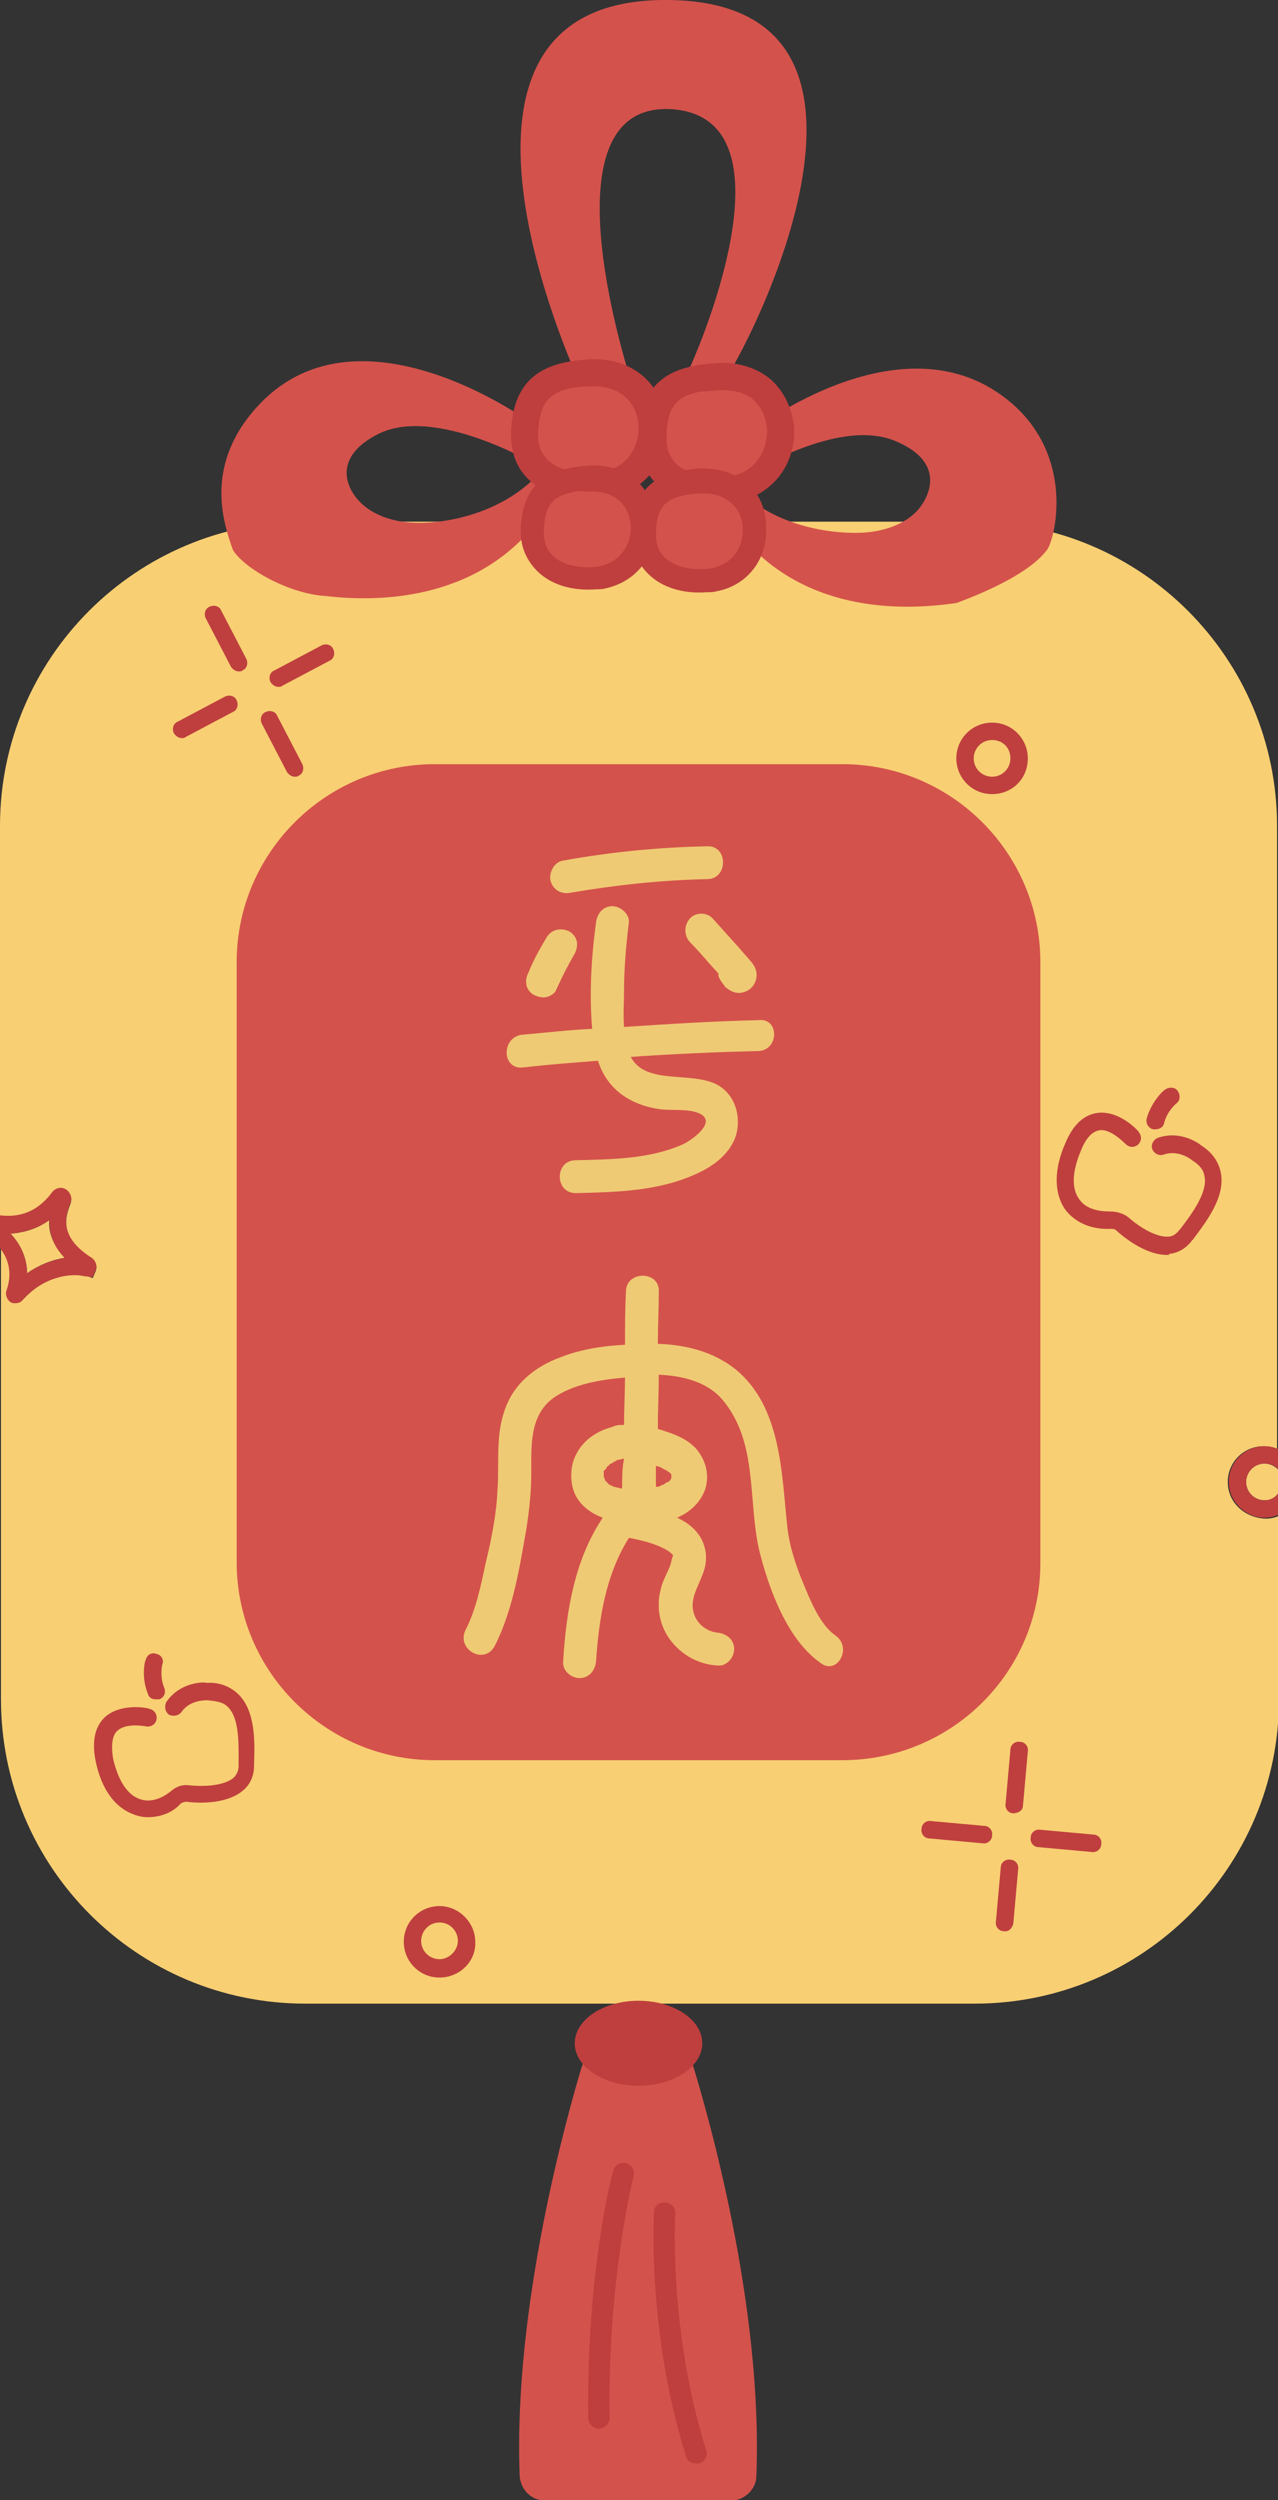   <svg version="1.1" xmlns="http://www.w3.org/2000/svg" xmlns:xlink="http://www.w3.org/1999/xlink" x="0px" y="0px" viewBox="0 0 132.3 258.8" style="enable-background:new 0 0 132.3 258.8;" xml:space="preserve">
   <rect x="0" y="0" width="132.3" height="258.8" fill="#333333" stroke="none"/>
   <g>
    <g>
     <g>
      <path style="fill:#F8CF73;" d="M130.9,151.5c-1.1,0-1.9,0.9-1.9,1.9c0,1.1,0.9,1.9,1.9,1.9c0.6,0,1.1-0.2,1.4-0.6v-2.6
				C131.9,151.7,131.4,151.5,130.9,151.5z">
      </path>
      <path style="fill:#F8CF73;" d="M127.1,153.4c0-2.1,1.7-3.7,3.7-3.7c0.5,0,1,0.1,1.4,0.3V85.5c0-17.4-14.1-31.5-31.5-31.5H31.5
				C14.1,54,0,68.1,0,85.5v40.4c1.7,0.1,3.7-0.2,5.4-2.4c0.3-0.4,0.9-0.6,1.4-0.3c0.5,0.3,0.7,0.8,0.5,1.4c-0.5,1.3-1.3,3.5,2.2,5.7
				c0.4,0.3,0.6,0.8,0.4,1.3l-0.3,0.7L8.8,132c-1.2-0.3-4-0.1-6.3,2.4c-0.2,0.2-0.5,0.4-0.8,0.4c-0.2,0-0.4,0-0.5-0.1
				c-0.4-0.3-0.6-0.8-0.4-1.3c0.4-1.2,0.5-2.7-0.7-4.2v46.7c0,17.4,14.1,31.5,31.5,31.5h69.3c17.4,0,31.5-14.1,31.5-31.5v-19
				c-0.4,0.2-0.9,0.3-1.4,0.3C128.8,157.1,127.1,155.5,127.1,153.4z">
      </path>
      <path style="fill:#F8CF73;" d="M6.7,130.2c-1.3-1.4-1.7-2.8-1.6-3.9c-1.4,1-2.8,1.3-4,1.4c1.3,1.4,1.7,2.9,1.7,4.1
				C4.1,130.9,5.4,130.4,6.7,130.2z">
      </path>
      <path style="fill:#BF3F3E;" d="M0.7,133.5c-0.2,0.5,0,1,0.4,1.3c0.2,0.1,0.3,0.1,0.5,0.1c0.3,0,0.6-0.1,0.8-0.4
				c2.3-2.5,5.1-2.7,6.3-2.4l0.9,0.1l0.3-0.7c0.2-0.5,0-1-0.4-1.3c-3.5-2.2-2.7-4.4-2.2-5.7c0.2-0.5,0-1.1-0.5-1.4
				c-0.5-0.3-1.1-0.1-1.4,0.3c-1.7,2.3-3.7,2.6-5.4,2.4v3.4C1.2,130.7,1.1,132.3,0.7,133.5z M5.1,126.3c0,1.2,0.3,2.6,1.6,3.9
				c-1.2,0.2-2.6,0.7-3.9,1.6c0-1.2-0.4-2.7-1.7-4.1C2.2,127.6,3.7,127.3,5.1,126.3z">
      </path>
      <path style="fill:#BF3F3E;" d="M130.9,155.3c-1.1,0-1.9-0.9-1.9-1.9c0-1.1,0.9-1.9,1.9-1.9c0.6,0,1.1,0.2,1.4,0.6V150
				c-0.4-0.2-0.9-0.3-1.4-0.3c-2.1,0-3.7,1.7-3.7,3.7s1.7,3.7,3.7,3.7c0.5,0,1-0.1,1.4-0.3v-2.2
				C131.9,155.1,131.4,155.3,130.9,155.3z">
      </path>
     </g>
     <path style="fill:#BF3F3E;" d="M45.5,204.7c-2.1,0-3.7-1.7-3.7-3.7c0-2.1,1.7-3.7,3.7-3.7s3.7,1.7,3.7,3.7
			C49.3,203,47.6,204.7,45.5,204.7z M45.5,199c-1.1,0-1.9,0.9-1.9,1.9c0,1.1,0.9,1.9,1.9,1.9s1.9-0.9,1.9-1.9
			C47.4,199.9,46.6,199,45.5,199z">
     </path>
     <path style="fill:#BF3F3E;" d="M102.7,82.2c-2.1,0-3.7-1.7-3.7-3.7c0-2.1,1.7-3.7,3.7-3.7c2.1,0,3.7,1.7,3.7,3.7
			C106.4,80.6,104.8,82.2,102.7,82.2z M102.7,76.6c-1.1,0-1.9,0.9-1.9,1.9c0,1.1,0.9,1.9,1.9,1.9c1.1,0,1.9-0.9,1.9-1.9
			C104.6,77.4,103.8,76.6,102.7,76.6z">
     </path>
     <path style="fill:#BF3F3E;" d="M15.3,188.1c-0.5,0-1-0.1-1.5-0.3c-1.9-0.7-3.3-2.6-3.9-5.5c-0.4-2-0.1-3.5,0.9-4.5
			c1.7-1.6,4.6-1,4.7-0.9c0.5,0.1,0.8,0.6,0.7,1.1c-0.1,0.5-0.6,0.8-1.1,0.7c-0.6-0.1-2.2-0.3-3,0.5c-0.5,0.5-0.6,1.5-0.4,2.8
			c0.5,2.2,1.4,3.7,2.7,4.2c1,0.4,2.2,0.1,3.3-0.8c0.6-0.5,1.2-0.7,1.9-0.6c2.1,0.2,3.8-0.1,4.6-0.8c0.3-0.3,0.5-0.7,0.5-1.2l0-0.2
			c0-2.1,0.1-4.7-1.1-5.9c-0.5-0.5-1.1-0.6-2.1-0.7c-0.1,0-1.8-0.1-2.7,1.2c-0.3,0.4-0.8,0.5-1.3,0.3c-0.4-0.3-0.5-0.8-0.3-1.3
			c1.5-2.2,4.1-2.1,4.2-2c1.3-0.1,2.5,0.4,3.3,1.2c1.7,1.7,1.7,4.7,1.6,7.2l0,0.2c0,1-0.4,1.9-1.1,2.5c-1.6,1.4-4.4,1.4-5.9,1.2
			c-0.2,0-0.5,0.1-0.6,0.2C17.8,187.7,16.5,188.1,15.3,188.1z">
     </path>
     <path style="fill:#BF3F3E;" d="M16.1,175.9c-0.4,0-0.7-0.2-0.8-0.6c-0.7-1.7-0.3-3.5-0.2-3.5c0.1-0.5,0.6-0.8,1.1-0.6
			c0.5,0.1,0.8,0.6,0.6,1.1c0,0-0.3,1.2,0.2,2.4c0.2,0.5,0,1-0.5,1.2C16.3,175.9,16.2,175.9,16.1,175.9z">
     </path>
     <path style="fill:#BF3F3E;" d="M120.8,129.9c-2,0-4.1-1.5-5.2-2.5c-0.2-0.2-0.4-0.2-0.6-0.2c-2.1,0.1-3.8-0.7-4.8-2.1
			c-1.1-1.7-1.1-4.1,0.1-6.8c0.8-1.9,1.9-2.9,3.3-3.1c2.3-0.3,4.3,1.9,4.3,2c0.3,0.4,0.3,0.9-0.1,1.3c-0.4,0.3-0.9,0.3-1.3-0.1
			c-0.4-0.4-1.7-1.6-2.7-1.4c-0.7,0.1-1.4,0.8-1.9,2.1c-0.9,2.1-1,3.9-0.2,5c0.6,0.9,1.7,1.3,3.2,1.3c0.7,0,1.4,0.2,1.9,0.6
			c1.6,1.4,3.2,2.1,4.2,2c0.4,0,0.8-0.3,1.1-0.7l0.1-0.1c1.3-1.7,2.8-3.8,2.5-5.4c-0.1-0.7-0.5-1.2-1.3-1.7
			c-0.1-0.1-1.4-1.1-2.9-0.6c-0.5,0.2-1-0.1-1.2-0.5c-0.2-0.5,0.1-1,0.5-1.2c2.5-0.9,4.5,0.7,4.6,0.8c1.1,0.7,1.8,1.7,2,2.9
			c0.4,2.4-1.4,4.8-2.9,6.8l-0.1,0.1c-0.6,0.8-1.4,1.3-2.4,1.4C121.1,129.9,121,129.9,120.8,129.9z">
     </path>
     <path style="fill:#BF3F3E;" d="M119.6,116.9c-0.1,0-0.1,0-0.2,0c-0.5-0.1-0.8-0.6-0.7-1.1c0.5-1.8,1.8-3,1.9-3
			c0.4-0.3,1-0.3,1.3,0.1c0.3,0.4,0.3,1-0.1,1.3l0,0c0,0-1,0.8-1.3,2.1C120.4,116.7,120,116.9,119.6,116.9z">
     </path>
     <g>
      <g>
       <path style="fill:#D4524C;" d="M69.3,0C41.3-0.4,60,39.6,60,39.6l7.6,2.5c0,0,6.4-2.3,7.1-2.4C75.5,39.7,97.2,0.4,69.3,0z
					 M70.7,39.5c-0.3,0-2.4,1.6-2.4,1.6L65.5,40c0,0-9.9-29.5,4-28.7C83.5,12.2,71,39.4,70.7,39.5z">
       </path>
      </g>
      <path style="fill:#D4524C;" d="M24.1,56.9c-0.9-2.6-3.2-8.9,2.9-15.2c10.5-10.8,28,2.1,28,2.1l0.6,4.8l-0.3-0.6
				c0,0-10.2-6-16.1-3.1c-4.8,2.4-3.4,5.6-1.9,7.1c1.3,1.3,3.3,2,5.4,2.1c3.4,0.2,9.4-1,13.1-5.1l0.5,4.1
				c-6.2,8.9-16.6,9.3-22.5,8.6C29.9,61.5,25.2,58.8,24.1,56.9">
      </path>
      <path style="fill:#F7F5F1;" d="M55.8,49l-0.2-0.4l0.1,0.5C55.7,49.1,55.7,49.1,55.8,49z">
      </path>
      <path style="fill:#D4524C;" d="M108.4,56.9c0.8-1.1,2.9-9.4-3.6-15.1c-11.4-9.9-27.9,3.5-27.9,3.5l-0.4,4.8l0.3-0.6
				c0,0,9.9-6.5,16-3.8c4.9,2.1,3.6,5.4,2.3,7c-1.2,1.4-3.2,2.2-5.3,2.4c-3.3,0.3-9.4-0.5-13.3-4.4l-0.3,4.1
				c6.6,8.6,17,8.5,22.9,7.6C99.2,62.3,106.1,60,108.4,56.9z">
      </path>
      <g>
       <path style="fill:#D4524C;" d="M67.5,43.9c0.2,3.3-1.9,6.2-5.8,6.5s-7.5-1.6-7.4-5.4c0.1-5.2,2.7-6.1,6.6-6.4
					S67.3,40.6,67.5,43.9z">
       </path>
       <path style="fill:#BF3F3E;" d="M63,51.6c-0.4,0.1-0.8,0.1-1.2,0.2c-2.8,0.2-5.4-0.6-7-2.1c-1.3-1.2-1.9-2.8-1.9-4.7
					c0.1-6.3,3.9-7.5,7.9-7.8c4.5-0.3,7.8,2.4,8.1,6.6l0,0C69.2,47.7,66.8,50.8,63,51.6z M59,40.2c-2.2,0.5-3.2,1.6-3.3,4.8
					c0,1.1,0.3,1.9,1,2.6c1,1,2.9,1.5,4.9,1.4c3.3-0.3,4.6-2.7,4.5-5l0,0c-0.2-2.6-2.2-4.2-5.1-4C60.2,40,59.6,40.1,59,40.2z">
       </path>
      </g>
      <g>
       <path style="fill:#D4524C;" d="M80.7,44.3c0.2,3.3-1.9,6.2-5.8,6.5s-7.5-1.6-7.4-5.4c0.1-5.2,2.7-6.1,6.6-6.4S80.5,41,80.7,44.3
					z">
       </path>
       <path style="fill:#BF3F3E;" d="M76.2,52c-0.4,0.1-0.8,0.1-1.2,0.2c-2.8,0.2-5.4-0.6-7-2.1c-1.3-1.2-1.9-2.8-1.9-4.7
					c0.1-6.3,3.8-7.5,7.9-7.8c2.2-0.2,4.2,0.4,5.7,1.6c1.4,1.2,2.3,3,2.5,5l0,0C82.4,48.1,80,51.2,76.2,52z M72.2,40.6
					C70,41.1,69,42.2,69,45.4c0,1.1,0.3,1.9,1,2.6c1,1,2.9,1.5,4.9,1.4c3.2-0.2,4.6-2.7,4.5-5l0,0c-0.1-1.2-0.6-2.3-1.4-3
					c-0.9-0.8-2.2-1.1-3.7-1C73.5,40.5,72.8,40.5,72.2,40.6z">
       </path>
      </g>
      <g>
       <path style="fill:#D4524C;" d="M66.6,54.1c0.2,2.8-1.7,5.4-5,5.7c-3.4,0.2-6.5-1.4-6.5-4.7c0.1-4.5,2.4-5.3,5.7-5.6
					C64.2,49.3,66.4,51.3,66.6,54.1z">
       </path>
       <path style="fill:#BF3F3E;" d="M62.7,60.9c-0.3,0.1-0.7,0.1-1,0.1c-2.5,0.2-4.7-0.5-6.1-1.9c-1.1-1.1-1.7-2.5-1.7-4.1
					c0.1-5.5,3.4-6.5,6.9-6.8c3.9-0.3,6.8,2.1,7.1,5.8C68,57.5,65.9,60.2,62.7,60.9z M59.1,51c-1.9,0.4-2.8,1.4-2.8,4.2
					c0,0.9,0.3,1.7,0.9,2.3c0.9,0.9,2.5,1.3,4.2,1.2c2.8-0.2,4-2.4,3.9-4.3c-0.2-2.3-1.9-3.7-4.4-3.5C60.2,50.8,59.6,50.8,59.1,51z">
       </path>
      </g>
      <g>
       <path style="fill:#D4524C;" d="M78.1,54.5c0.2,2.8-1.7,5.4-5,5.7c-3.4,0.2-6.5-1.4-6.5-4.7c0.1-4.5,2.4-5.3,5.7-5.6
					C75.7,49.6,77.9,51.7,78.1,54.5z">
       </path>
       <path style="fill:#BF3F3E;" d="M74.2,61.2c-0.3,0.1-0.7,0.1-1,0.1c-2.5,0.2-4.7-0.5-6.1-1.9c-1.1-1.1-1.7-2.5-1.7-4.1
					c0.1-5.5,3.4-6.5,6.9-6.8c1.9-0.1,3.6,0.4,4.9,1.4c1.3,1,2,2.6,2.1,4.3C79.6,57.8,77.4,60.6,74.2,61.2z M70.7,51.3
					c-1.9,0.4-2.8,1.4-2.8,4.1c0,0.9,0.3,1.7,0.9,2.3c0.9,0.9,2.5,1.3,4.2,1.2c2.9-0.2,4-2.4,3.9-4.3c-0.1-1.1-0.5-2-1.3-2.6
					c-0.8-0.7-1.9-1-3.2-0.9C71.8,51.1,71.2,51.2,70.7,51.3z">
       </path>
      </g>
     </g>
     <g>
      <g>
       <path style="fill:#BF3F3E;" d="M30.5,80.4c-0.3,0-0.6-0.2-0.8-0.5l-2.6-5c-0.2-0.4-0.1-1,0.4-1.2c0.4-0.2,1-0.1,1.2,0.4l2.6,5
					c0.2,0.4,0.1,1-0.4,1.2C30.8,80.4,30.6,80.4,30.5,80.4z">
       </path>
       <path style="fill:#BF3F3E;" d="M24.7,69.5c-0.3,0-0.6-0.2-0.8-0.5l-2.6-5c-0.2-0.4-0.1-1,0.4-1.2c0.4-0.2,1-0.1,1.2,0.4l2.6,5
					c0.2,0.4,0.1,1-0.4,1.2C25,69.5,24.9,69.5,24.7,69.5z">
       </path>
      </g>
      <g>
       <path style="fill:#BF3F3E;" d="M18.8,76.4c-0.3,0-0.6-0.2-0.8-0.5c-0.2-0.4-0.1-1,0.4-1.2l4.9-2.6c0.4-0.2,1-0.1,1.2,0.4
					c0.2,0.4,0.1,1-0.4,1.2l-4.9,2.6C19.1,76.4,19,76.4,18.8,76.4z">
       </path>
       <path style="fill:#BF3F3E;" d="M28.8,71.1c-0.3,0-0.6-0.2-0.8-0.5c-0.2-0.4-0.1-1,0.4-1.2l4.9-2.6c0.4-0.2,1-0.1,1.2,0.4
					c0.2,0.4,0.1,1-0.4,1.2L29.2,71C29.1,71.1,29,71.1,28.8,71.1z">
       </path>
      </g>
     </g>
     <g>
      <g>
       <path style="fill:#BF3F3E;" d="M103.9,199.9c-0.5,0-0.9-0.5-0.8-1l0.5-5.6c0-0.5,0.5-0.9,1-0.8c0,0,0,0,0,0c0.5,0,0.9,0.5,0.8,1
					l-0.5,5.6C104.8,199.6,104.4,200,103.9,199.9C103.9,199.9,103.9,199.9,103.9,199.9z">
       </path>
       <path style="fill:#BF3F3E;" d="M104.9,187.7c-0.5,0-0.9-0.5-0.8-1l0.5-5.6c0-0.5,0.5-0.9,1-0.8c0,0,0,0,0,0c0.5,0,0.9,0.5,0.8,1
					l-0.5,5.6C105.9,187.4,105.4,187.7,104.9,187.7C104.9,187.7,104.9,187.7,104.9,187.7z">
       </path>
      </g>
      <g>
       <path style="fill:#BF3F3E;" d="M96.2,190.3c-0.5,0-0.9-0.5-0.8-1c0-0.5,0.5-0.9,1-0.8l5.5,0.5l0,0c0.5,0,0.9,0.5,0.8,1
					c0,0.5-0.5,0.9-1,0.8L96.2,190.3L96.2,190.3z">
       </path>
       <path style="fill:#BF3F3E;" d="M107.5,191.2c-0.5,0-0.9-0.5-0.8-1c0-0.5,0.5-0.9,1-0.8l5.5,0.5l0,0c0.5,0,0.9,0.5,0.8,1
					c0,0.5-0.5,0.9-1,0.8L107.5,191.2L107.5,191.2z">
       </path>
      </g>
     </g>
     <g>
      <path style="fill:#D4524C;" d="M56,258.8c-1.2-0.2-2.1-1.2-2.2-2.5c-0.7-17.6,5-37.6,6.4-42.3c0.2-0.6,0.6-1.2,1.2-1.5l4.6-2.6v0
				l0,0l4.6,2.6c0.6,0.3,1,0.9,1.2,1.5c1.4,4.6,7.2,24.6,6.5,42.3c0,1.2-1,2.3-2.2,2.5">
      </path>
      <path style="fill:#BF3F3E;" d="M62,251.4c-0.6,0-1.1-0.5-1.1-1.1c-0.2-14.9,2.4-25.2,2.6-25.6c0.1-0.6,0.7-0.9,1.3-0.8
				c0.6,0.2,0.9,0.7,0.8,1.3c0,0.1-2.7,10.5-2.5,25.1C63.1,250.9,62.6,251.4,62,251.4C62,251.4,62,251.4,62,251.4z">
      </path>
      <path style="fill:#BF3F3E;" d="M72,255c-0.5,0-0.9-0.3-1-0.8c-4-12.8-3.3-24.7-3.3-25.2c0-0.6,0.5-1.1,1.2-1c0.6,0,1.1,0.6,1,1.2
				c0,0.1-0.7,12,3.2,24.4c0.2,0.6-0.1,1.2-0.7,1.4C72.3,255,72.2,255,72,255z">
      </path>
     </g>
     <ellipse style="fill:#BF3F3E;" cx="66.1" cy="211.5" rx="6.6" ry="4.4">
     </ellipse>
     <path style="fill:#D4524C;" d="M87.2,182.2H45c-11.3,0-20.5-9.2-20.5-20.5V99.6c0-11.3,9.2-20.5,20.5-20.5h42.2
			c11.3,0,20.5,9.2,20.5,20.5v62.2C107.7,173.1,98.5,182.2,87.2,182.2z">
     </path>
     <g>
      <path style="fill:#EFCA74;" d="M59.1,92.4c4.7-0.8,9.4-1.3,14.1-1.4c2.2,0,2.2-3.5,0-3.4c-5,0.1-10.1,0.6-15,1.5
				c-0.9,0.2-1.4,1.3-1.2,2.1C57.3,92.2,58.2,92.6,59.1,92.4L59.1,92.4z">
      </path>
      <path style="fill:#EFCA74;" d="M56.6,97c-0.7,1.2-1.4,2.4-1.9,3.7c-0.1,0.2-0.2,0.4-0.2,0.6c-0.1,0.2,0,0.5,0,0.7
				c0.1,0.4,0.4,0.8,0.8,1c0.4,0.2,0.9,0.3,1.3,0.2c0.4-0.1,0.9-0.4,1-0.8c0.6-1.3,1.2-2.5,1.9-3.7c0.2-0.4,0.3-0.9,0.2-1.3
				c-0.1-0.4-0.4-0.8-0.8-1C58.1,96,57.1,96.2,56.6,97L56.6,97z">
      </path>
      <path style="fill:#EFCA74;" d="M74.9,101.9c0.1,0.2,0.3,0.4,0.5,0.5c0.4,0.3,1,0.5,1.6,0.3c0.7-0.2,1.2-0.8,1.3-1.5
				c0.1-0.6-0.1-1.1-0.5-1.6c-0.4-0.5-0.9-1-1.3-1.5c-0.9-1-1.8-2-2.7-3c-0.6-0.7-1.8-0.7-2.4,0c-0.6,0.7-0.6,1.7,0,2.4
				c0.7,0.7,1.4,1.5,2,2.2l1,1.1C74.2,101,74.8,101.8,74.9,101.9z">
      </path>
      <path style="fill:#EFCA74;" d="M78.4,108.8c-4.4,0.1-8.7,0.3-13.1,0.6c1.6,3.1,6.7,1.3,9.3,3.1c1.6,1.1,2.1,3.2,1.6,5
				c-0.6,1.9-2.3,3.2-4.1,4c-3.9,1.8-8.2,1.9-12.5,2c-2.2,0-2.2-3.4,0-3.4c3.7-0.1,7.7-0.1,11.2-1.7c0.8-0.4,3.4-2.2,1.7-3.1
				c-1.2-0.6-3-0.3-4.3-0.5c-3.2-0.5-5.4-2.2-6.3-5c-2.6,0.2-5.2,0.4-7.8,0.7c-2.2,0.2-2.2-3.2,0-3.4c2.4-0.2,4.8-0.5,7.2-0.6
				c-0.3-3.6-0.1-7.3,0.4-11c0.1-0.9,0.7-1.7,1.7-1.7c0.8,0,1.8,0.8,1.7,1.7c-0.3,2.4-0.5,4.8-0.5,7.2c0,1.1-0.1,2.3,0,3.6
				c4.6-0.3,9.3-0.6,13.9-0.7C80.7,105.3,80.7,108.8,78.4,108.8z">
      </path>
      <path style="fill:#EFCA74;" d="M86.5,169.3c-1.6-1.1-2.6-3.6-3.3-5.3c-0.8-1.9-1.5-4-1.7-6c-0.6-5.5-0.6-12.4-5.4-16.3
				c-2.3-1.8-5.1-2.5-8-2.6c0-1.8,0.1-3.6,0.1-5.4c0.1-2.2-3.4-2.2-3.4,0c-0.1,1.8-0.1,3.6-0.1,5.5c-2.3,0.1-4.7,0.5-6.7,1.3
				c-2.7,1-4.9,2.8-5.8,5.6c-0.9,2.6-0.5,5.4-0.7,8.1c-0.1,2.5-0.6,5-1.2,7.5c-0.5,2.3-1,4.9-2.1,7c-1,2,1.9,3.7,3,1.7
				c1.9-3.7,2.6-8.2,3.3-12.2c0.3-1.9,0.5-3.9,0.5-5.8c0-2.7-0.2-5.9,2.3-7.7c2-1.4,4.8-1.9,7.4-2.1c0,1.6-0.1,3.3-0.1,4.9h-0.1
				c-0.1,0-0.2,0-0.3,0c-0.3,0-0.6,0.1-0.8,0.2c-1.9,0.5-3.5,1.7-4.1,3.7c-0.3,1.2-0.2,2.6,0.4,3.6c0.6,1,1.6,1.7,2.7,2.1
				c-2.9,4.3-3.8,9.7-4.1,14.9c-0.1,0.9,0.8,1.7,1.7,1.7c1,0,1.6-0.8,1.7-1.7c0.3-4.4,1-9,3.4-12.8c0,0,0.1,0,0.1,0
				c1,0.2,1.9,0.4,2.9,0.8c0.5,0.2,1.1,0.5,1.4,0.8v0h0v0c0,0,0.1,0.1,0.1,0.1c0.1,0.1,0.1,0.1,0,0.3c0,0-0.1,0.4-0.1,0.4
				c0,0.1-0.1,0.3-0.1,0.4c-0.3,0.8-0.8,1.6-1,2.5c-0.5,1.9-0.1,3.9,1.1,5.4c1.2,1.5,2.9,2.4,4.8,2.5c0.9,0.1,1.7-0.8,1.7-1.7
				c0-1-0.8-1.6-1.7-1.7c-1.1-0.1-2.2-0.9-2.5-2.1c-0.4-1.4,0.5-2.7,1-4.1c0.7-1.9,0.1-3.8-1.5-5c-0.4-0.3-0.8-0.5-1.2-0.7
				c0.2-0.1,0.4-0.2,0.6-0.3c1.1-0.6,2.1-1.7,2.4-3c0.3-1.4-0.1-2.7-1-3.8c-0.9-1-2.1-1.5-3.4-1.9c-0.2-0.1-0.4-0.1-0.6-0.2
				c0-1.9,0.1-3.8,0.1-5.6c2.4,0.1,5,0.7,6.6,2.6c3.7,4.4,2.6,10.4,3.8,15.6c1,4,2.9,9.2,6.3,11.6C86.6,173.5,88.3,170.6,86.5,169.3
				z M64.4,154.1c-0.3-0.1-0.5-0.1-0.8-0.2c-0.1,0-0.1,0-0.2-0.1c0,0,0,0,0,0c0,0,0,0,0,0h0c0,0,0,0-0.1,0c-0.1-0.1-0.3-0.1-0.4-0.3
				c0,0,0,0,0,0c0,0-0.1-0.1-0.2-0.2c0,0-0.1-0.1-0.1-0.1v0c0,0,0,0,0,0c0,0,0,0,0-0.1c0-0.1,0-0.1-0.1-0.2c0-0.1,0-0.2,0-0.3v-0.1
				c0,0,0,0,0-0.1c0,0,0,0,0,0c0,0,0,0,0,0c0-0.1,0-0.1,0-0.1c0-0.1,0-0.1,0.1-0.1c0,0,0,0,0,0c0,0,0,0,0,0c0,0,0-0.1,0.1-0.1
				c0-0.1,0.1-0.1,0.1-0.2c0,0,0,0,0,0h0c0,0,0-0.1,0.1-0.1l0.2-0.2c0,0,0.1-0.1,0.1-0.1c0,0,0,0,0.1,0c0.1-0.1,0.3-0.2,0.5-0.3h0
				c0.1-0.1,0.2-0.1,0.3-0.1c0.1,0,0.3-0.1,0.4-0.1c0,0,0.1,0,0.1,0C64.4,152,64.4,153.1,64.4,154.1z M67.9,151.7
				c0,0,0.1,0.1,0.2,0.1c0,0,0.1,0,0.1,0h0c0.1,0.1,0.3,0.1,0.4,0.2c0.1,0.1,0.2,0.1,0.4,0.2c0,0,0.2,0.2,0.3,0.2c0,0,0,0,0,0
				c0,0,0,0,0,0c0,0,0.1,0.1,0.1,0.1c0,0,0,0,0,0v0c0,0,0,0,0,0c0,0,0,0,0,0c0,0,0,0.1,0.1,0.1v0c0,0.1,0,0.2,0,0.2c0,0,0,0.1,0,0.1
				c0,0,0,0,0,0c0,0,0,0,0,0c0,0,0,0.1,0,0.1c0,0.1-0.1,0.1-0.1,0.2v0c0,0,0,0,0,0c0,0-0.1,0.1-0.2,0.2c0,0,0,0,0,0h0v0
				c0,0-0.1,0-0.1,0c-0.1,0.1-0.2,0.1-0.3,0.2c-0.1,0-0.1,0.1-0.1,0.1c0,0-0.1,0-0.1,0c-0.1,0-0.1,0-0.2,0.1
				c-0.2,0.1-0.3,0.1-0.5,0.1L67.9,151.7C67.8,151.7,67.9,151.7,67.9,151.7z">
      </path>
     </g>
    </g>
   </g>
   <g>
   </g>
   <g>
   </g>
   <g>
   </g>
   <g>
   </g>
   <g>
   </g>
   <g>
   </g>
   <g>
   </g>
   <g>
   </g>
   <g>
   </g>
  </svg>
